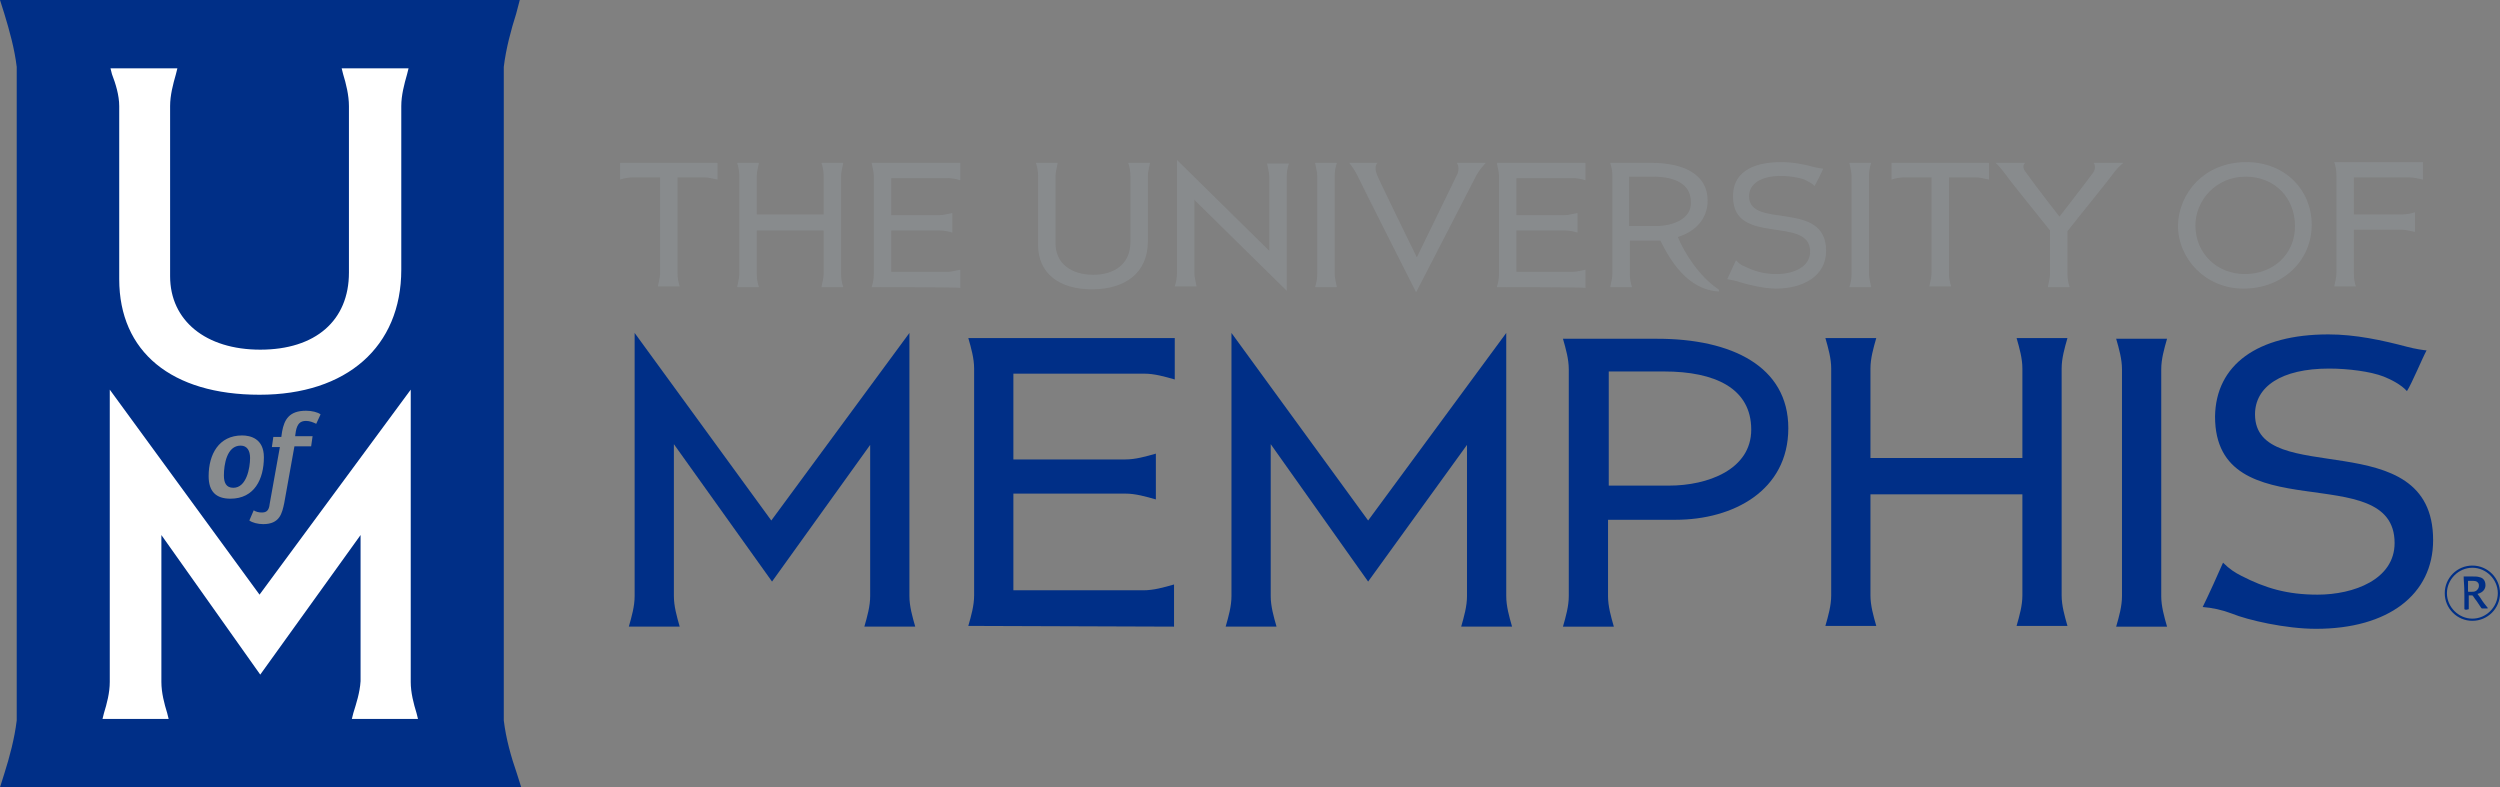 <?xml version="1.0" encoding="utf-8"?>
<!-- Generator: Adobe Illustrator 24.1.2, SVG Export Plug-In . SVG Version: 6.00 Build 0)  -->
<svg version="1.0" id="Layer_1" xmlns="http://www.w3.org/2000/svg" xmlns:xlink="http://www.w3.org/1999/xlink" x="0px" y="0px"
	 viewBox="0 0 343.9 108.3" style="enable-background:new 0 0 343.9 108.3;" xml:space="preserve">
<rect x="0" y="0" width="343.9" height="108.3" fill="#808080" stroke="none"/>
<style type="text/css">
	.st0{fill:#002F87;}
	.st1{fill:#FFFFFF;}
	.st2{fill:#888B8D;}
	.st3{fill-rule:evenodd;clip-rule:evenodd;fill:#002F87;}
</style>
<g>
	<g>
		<path class="st0" d="M69.3,99.1V9.2c0.3-2.5,1-5.1,1.7-7.3L71.5,0h-0.7h-1.6h0H48.9H22.6H2.3h0H0.7H0l0.6,1.9
			c0.7,2.3,1.4,4.8,1.7,7.3v89.9c-0.3,2.5-1,5.1-1.7,7.3L0,108.3h0.7h1.6h0h20.4h26.3h20.4h0h1.6h0.7l-0.6-1.9
			C70.3,104.1,69.6,101.6,69.3,99.1z"/>
	</g>
	<g>
		<path class="st1" d="M16.4,14.6v23.8c0,10,7.2,15.9,19.3,15.9c12,0,19.5-6.6,19.5-17.2V14.6c0-1.5,0.4-3,0.8-4.4l0.2-0.8H47
			l0.2,0.8c0.4,1.3,0.8,2.9,0.8,4.4v22.9c0,6.6-4.6,10.6-12.2,10.6c-7.5,0-12.4-4-12.4-10.1V14.6c0-1.5,0.4-3,0.8-4.4l0.2-0.8h-9.2
			l0.2,0.8C15.9,11.5,16.4,13.1,16.4,14.6z"/>
		<path class="st1" d="M48.6,98.1l-0.2,0.8h9.1l-0.2-0.8c-0.4-1.3-0.8-2.8-0.8-4.3l0-40.2L35.7,81.8L15.1,53.6l0,40.2
			c0,1.5-0.4,3-0.8,4.3l-0.2,0.8h9.1l-0.2-0.8c-0.4-1.3-0.8-2.8-0.8-4.3l0-20.2l13.6,19.2l13.8-19.2l0,20.1
			C49.5,95.3,49,96.8,48.6,98.1z"/>
		<g>
			<path class="st2" d="M33.3,59.9c1.1,0,3,0.4,3,3c0,3-1.3,5.7-4.6,5.7c-2,0-3-1-3-3.1C28.7,62.5,30.1,59.9,33.3,59.9z M34.4,63
				c0-1-0.4-1.7-1.3-1.7c-1.9,0-2.3,2.6-2.3,4.1c0,1,0.3,1.7,1.3,1.7C33.9,67.1,34.4,64.4,34.4,63z"/>
			<path class="st2" d="M37.1,69.3l1.4-7.8h-1.1l0.2-1.4h1.1l0.1-0.7c0.3-1.7,1-2.9,3.3-2.9c0.8,0,1.6,0.2,2,0.5l-0.6,1.3
				c-0.4-0.2-0.9-0.4-1.4-0.4c-0.8,0-1.2,0.4-1.4,1.4l-0.1,0.7H43l-0.2,1.4h-2.3l-1.4,7.8c-0.3,1.4-0.6,2.9-2.9,2.9
				c-0.7,0-1.5-0.2-1.9-0.5l0.6-1.4c0.3,0.2,0.7,0.3,1.1,0.3C36.6,70.5,37,70.3,37.1,69.3z"/>
		</g>
	</g>
</g>
<g>
	<g>
		<g>
			<path class="st2" d="M257.1,37.7c0,0.6,0.2,1.2,0.3,1.8c-0.5,0-2.5,0-3,0c0.2-0.6,0.3-1.2,0.3-1.8c0-0.5,0-13,0-13.5
				c0-0.6-0.2-1.2-0.3-1.8c0.5,0,2.5,0,3,0c-0.2,0.6-0.3,1.2-0.3,1.8C257.1,24.7,257.1,37.2,257.1,37.7L257.1,37.7z"/>
			<path class="st2" d="M183.6,37.7c0,0.6,0.2,1.2,0.3,1.8c-0.5,0-2.5,0-3,0c0.2-0.6,0.3-1.2,0.3-1.8c0-0.5,0-13,0-13.5
				c0-0.6-0.2-1.2-0.3-1.8c0.5,0,2.5,0,3,0c-0.2,0.6-0.3,1.2-0.3,1.8C183.6,24.7,183.6,37.2,183.6,37.7L183.6,37.7z"/>
			<path class="st2" d="M157.9,33.2c0-0.5,0-8.5,0-9c0-0.6,0.2-1.2,0.3-1.8c-0.5,0-2.5,0-3,0c0.2,0.6,0.3,1.2,0.3,1.8
				c0,0.5,0,8.6,0,9.1c0,3.1-2.3,4.5-5.1,4.5c-3.1,0-5.2-1.6-5.2-4.3c0-0.5,0-8.8,0-9.3c0-0.6,0.2-1.2,0.3-1.8c-0.5,0-2.5,0-3,0
				c0.2,0.6,0.3,1.2,0.3,1.8c0,0.5,0,9,0,9.5c0,3.9,2.9,6.1,7.4,6.1C154.7,39.8,157.9,37.6,157.9,33.2L157.9,33.2z"/>
			<path class="st2" d="M174.6,24.3c0-0.6-0.2-1.2-0.3-1.8c0.5,0,2.5,0,3,0c-0.2,0.6-0.3,1.2-0.3,1.8c0,0.5,0,15.7,0,15.7
				l-12.7-12.5c0,0,0,9.6,0,10.1c0,0.6,0.2,1.2,0.3,1.8c-0.5,0-2.5,0-3,0c0.2-0.6,0.3-1.2,0.3-1.8c0-0.5,0-15.6,0-15.6l12.7,12.5
				C174.6,34.5,174.6,24.8,174.6,24.3L174.6,24.3z"/>
			<path class="st2" d="M119.9,39.5c0.2-0.6,0.3-1.2,0.3-1.8c0-0.5,0-13,0-13.5c0-0.6-0.2-1.2-0.3-1.8c0.5,0,12.2,0,12.2,0
				c0,0.5,0,1.9,0,2.4c-0.6-0.2-1.2-0.3-1.8-0.3c-0.5,0-7.7,0-7.7,0c0,0.5,0,4.6,0,5.1c0,0,6.1,0,6.6,0c0.6,0,1.2-0.2,1.8-0.3
				c0,0.5,0,2.2,0,2.7c-0.6-0.2-1.2-0.3-1.8-0.3c-0.5,0-6.6,0-6.6,0c0,0.5,0,5.7,0,5.7s7.2,0,7.7,0c0.6,0,1.2-0.2,1.8-0.3
				c0,0.5,0,2,0,2.5C132,39.5,120.4,39.5,119.9,39.5L119.9,39.5z"/>
			<path class="st2" d="M205.9,39.5c0.2-0.6,0.3-1.2,0.3-1.8c0-0.5,0-13,0-13.5c0-0.6-0.2-1.2-0.3-1.8c0.5,0,12.2,0,12.2,0
				c0,0.5,0,1.9,0,2.4c-0.6-0.2-1.2-0.3-1.8-0.3c-0.5,0-7.7,0-7.7,0c0,0.5,0,4.6,0,5.1c0,0,6.1,0,6.6,0c0.6,0,1.2-0.2,1.8-0.3
				c0,0.5,0,2.2,0,2.7c-0.6-0.2-1.2-0.3-1.8-0.3c-0.5,0-6.6,0-6.6,0c0,0.5,0,5.7,0,5.7s7.2,0,7.7,0c0.6,0,1.2-0.2,1.8-0.3
				c0,0.5,0,2,0,2.5C218.1,39.5,206.4,39.5,205.9,39.5L205.9,39.5z"/>
			<path class="st2" d="M324.1,39.5c-0.2-0.6-0.3-1.2-0.3-1.8c0-0.5,0-5.6,0-6.1c0,0,6.1,0,6.6,0c0.6,0,1.2,0.2,1.8,0.3
				c0-0.5,0-2.2,0-2.7c-0.6,0.2-1.2,0.3-1.8,0.3c-0.5,0-6.6,0-6.6,0c0-0.5,0-4.6,0-5.1c0,0,7.2,0,7.7,0c0.6,0,1.2,0.2,1.8,0.3
				c0-0.5,0-1.9,0-2.4c0,0-11.7,0-12.2,0c0.2,0.6,0.3,1.2,0.3,1.8c0,0.5,0,13,0,13.5c0,0.6-0.2,1.2-0.3,1.8H324.1L324.1,39.5z"/>
			<path class="st2" d="M115.7,24.2c0-0.6,0.2-1.2,0.3-1.8c-0.5,0-2.5,0-3,0c0.2,0.6,0.3,1.2,0.3,1.8c0,0.2,0,2.6,0,5.3h-9.2
				c0-2.7,0-5.1,0-5.3c0-0.6,0.2-1.2,0.3-1.8c-0.5,0-2.5,0-3,0c0.2,0.6,0.3,1.2,0.3,1.8c0,0.5,0,13,0,13.5c0,0.6-0.2,1.2-0.3,1.8
				c0.5,0,2.5,0,3,0c-0.2-0.6-0.3-1.2-0.3-1.8c0-0.2,0-3,0-6h9.2c0,3,0,5.8,0,6c0,0.6-0.2,1.2-0.3,1.8c0.5,0,2.5,0,3,0
				c-0.2-0.6-0.3-1.2-0.3-1.8C115.7,37.2,115.7,24.7,115.7,24.2L115.7,24.2z"/>
			<path class="st2" d="M85.3,22.4c0,0.5,0,1.8,0,2.3c0.6-0.2,1.2-0.3,1.8-0.3c0.5,0,2.7,0,3.7,0c0,2.5,0,12.6,0,13.2
				c0,0.6-0.2,1.2-0.3,1.8c0.5,0,2.5,0,3,0c-0.2-0.6-0.3-1.2-0.3-1.8c0-0.5,0-10.7,0-13.2c0.9,0,3.2,0,3.7,0c0.6,0,1.2,0.2,1.8,0.3
				c0-0.5,0-1.8,0-2.3L85.3,22.4L85.3,22.4z"/>
			<path class="st2" d="M260.2,22.4c0,0.5,0,1.8,0,2.3c0.6-0.2,1.2-0.3,1.8-0.3c0.5,0,2.7,0,3.7,0c0,2.5,0,12.6,0,13.2
				c0,0.6-0.2,1.2-0.3,1.8c0.5,0,2.5,0,3,0c-0.2-0.6-0.3-1.2-0.3-1.8c0-0.5,0-10.7,0-13.2c0.9,0,3.2,0,3.7,0c0.6,0,1.2,0.2,1.8,0.3
				c0-0.5,0-1.8,0-2.3L260.2,22.4L260.2,22.4z"/>
			<path class="st2" d="M245,22.3c1.6,0,3.2,0.3,4.6,0.7c0.4,0.1,1.1,0.2,1.2,0.2c-0.2,0.5-0.9,1.9-1.2,2.4c-0.3-0.4-1-0.7-1.4-0.9
				c-0.8-0.3-2.1-0.5-3.2-0.5c-2.8,0-4.4,1.1-4.4,2.8c0,4.6,10.6,0.4,10.6,7.5c0,3.5-3.2,5.2-6.9,5.2c-1.7,0-4.1-0.6-5-0.9
				c-0.6-0.2-1.2-0.3-1.7-0.4c0.3-0.6,0.9-2,1.2-2.6c0.4,0.4,0.7,0.7,1.1,0.8c1.4,0.7,2.7,1.1,4.5,1.1c2.2,0,4.6-0.9,4.6-3.1
				c0-5-10.6-0.7-10.6-7.5C238.3,24,240.7,22.3,245,22.3L245,22.3z"/>
			<path class="st2" d="M185.6,22.4c0.4,0.5,0.8,1.1,1.1,1.7c0.5,1.1,8.1,16.1,8.1,16.1s7.8-15.1,8.3-16.1c0.4-0.7,0.9-1.3,1.3-1.7
				c-1,0-3.2,0-4,0c0.3,0.4,0.3,1.2,0,1.7c-0.4,0.8-5.5,11.3-5.5,11.3s-5.3-10.8-5.5-11.4c-0.2-0.5-0.3-1.3,0.1-1.6
				C188.2,22.4,185.6,22.4,185.6,22.4L185.6,22.4z"/>
			<path class="st2" d="M288,22.4c0.3,0.4,0.2,1-0.1,1.4c-2.1,2.8-4.6,6-4.6,6s-2.9-3.7-4.7-6.2c-0.3-0.4-0.4-0.9,0-1.2
				c-1.4,0-4.1,0-4.1,0c0.5,0.4,1,1.1,1.4,1.6c0.6,0.9,4.2,5.3,6.1,7.7c0,2,0,5.5,0,6c0,0.6-0.2,1.2-0.3,1.8c0.5,0,2.5,0,3,0
				c-0.2-0.6-0.3-1.2-0.3-1.8c0-0.4,0-3.9,0-5.9c1.8-2.3,5.4-6.7,6.2-7.8c0.4-0.6,1.1-1.3,1.5-1.6C291,22.4,288.8,22.4,288,22.4
				L288,22.4z"/>
			<path class="st2" d="M236.4,39.8c-2.6-1.7-4.7-5-5.6-7.2c2.3-0.7,4.1-2.4,4.1-5c0-3.7-3.4-5.2-7.8-5.2c-1.3,0-5.1,0-5.6,0
				c0.2,0.6,0.3,1.2,0.3,1.8c0,0.5,0,13,0,13.5c0,0.6-0.2,1.2-0.3,1.8c0.5,0,2.5,0,3,0c-0.2-0.6-0.3-1.2-0.3-1.8c0-0.5,0-4.1,0-4.6
				c0,0,2.4,0,4,0c0.1,0,0.1,0,0.2,0c1.3,2.6,3.7,6.8,8.1,7C236.4,39.9,236.5,39.9,236.4,39.8L236.4,39.8z M227.7,31.1
				c-1,0-3.6,0-3.6,0v-6.8c0,0,2.3,0,3.3,0c3,0,5.2,1,5.2,3.5C232.7,30.2,230,31.1,227.7,31.1L227.7,31.1z"/>
			<path class="st2" d="M309,22.3c5.4,0,9,3.9,9,8.6c0,4.9-3.9,8.8-9.4,8.8c-5.2,0-9-4.1-9-8.7C299.7,26.6,303.2,22.3,309,22.3
				L309,22.3z M302,31c0,3.9,3,6.7,6.8,6.7c3.9,0,6.9-2.7,6.9-6.6c0-3.8-2.7-6.8-6.8-6.8C304.8,24.3,302,27.6,302,31L302,31z"/>
			<path class="st0" d="M297.3,82c0,1.4,0.4,2.8,0.8,4.2c-1.2,0-5.8,0-7,0c0.4-1.4,0.8-2.8,0.8-4.2c0-1.2,0-30.1,0-31.2
				c0-1.4-0.4-2.8-0.8-4.2c1.2,0,5.8,0,7,0c-0.4,1.4-0.8,2.8-0.8,4.2C297.3,51.9,297.3,80.8,297.3,82L297.3,82z"/>
			<path class="st0" d="M125.1,45.8c0,0,0,35,0,36.2c0,1.4,0.4,2.8,0.8,4.2c-1.2,0-5.8,0-7,0c0.4-1.4,0.8-2.8,0.8-4.2
				c0-1.2,0-20.8,0-20.8L106.2,80L92.7,61.1c0,0,0,19.7,0,20.9c0,1.4,0.4,2.8,0.8,4.2c-1.2,0-5.8,0-7,0c0.4-1.4,0.8-2.8,0.8-4.2
				c0-1.2,0-36.2,0-36.2l18.8,25.8L125.1,45.8L125.1,45.8z"/>
			<path class="st0" d="M207.2,45.8c0,0,0,35,0,36.2c0,1.4,0.4,2.8,0.8,4.2c-1.2,0-5.8,0-7,0c0.4-1.4,0.8-2.8,0.8-4.2
				c0-1.2,0-20.8,0-20.8L188.2,80l-13.4-18.9c0,0,0,19.7,0,20.9c0,1.4,0.4,2.8,0.8,4.2c-1.2,0-5.8,0-7,0c0.4-1.4,0.8-2.8,0.8-4.2
				c0-1.2,0-36.2,0-36.2l18.8,25.8L207.2,45.8L207.2,45.8z"/>
			<path class="st0" d="M133.2,86.1c0.4-1.4,0.8-2.8,0.8-4.2c0-1.2,0-30.1,0-31.2c0-1.4-0.4-2.8-0.8-4.2c1.2,0,28.4,0,28.4,0
				c0,1.2,0,4.5,0,5.7c-1.4-0.4-2.8-0.8-4.2-0.8c-1.2,0-18,0-18,0c0,1.2,0,10.6,0,11.8c0,0,14.2,0,15.4,0c1.4,0,2.8-0.4,4.2-0.8
				c0,1.2,0,5.1,0,6.3c-1.4-0.4-2.8-0.8-4.2-0.8c-1.2,0-15.4,0-15.4,0c0,1.2,0,13.3,0,13.3s16.7,0,17.9,0c1.4,0,2.8-0.4,4.2-0.8
				c0,1.2,0,4.6,0,5.8C161.5,86.2,134.4,86.1,133.2,86.1L133.2,86.1z"/>
			<path class="st0" d="M283.6,50.7c0-1.4,0.4-2.8,0.8-4.2c-1.2,0-5.8,0-7,0c0.4,1.4,0.8,2.8,0.8,4.2c0,0.5,0,6,0,12.3h-20.9
				c0-6.3,0-11.8,0-12.3c0-1.4,0.4-2.8,0.8-4.2c-1.2,0-5.8,0-7,0c0.4,1.4,0.8,2.8,0.8,4.2c0,1.2,0,30.1,0,31.2
				c0,1.4-0.4,2.8-0.8,4.2c1.2,0,5.8,0,7,0c-0.4-1.4-0.8-2.8-0.8-4.2c0-0.5,0-7,0-13.9h20.9c0,6.9,0,13.4,0,13.9
				c0,1.4-0.4,2.8-0.8,4.2c1.2,0,5.8,0,7,0c-0.4-1.4-0.8-2.8-0.8-4.2C283.6,80.8,283.6,51.9,283.6,50.7L283.6,50.7z"/>
			<path class="st0" d="M221.2,71.5c0,1.2,0,9.3,0,10.5c0,1.4,0.4,2.8,0.8,4.2c-1.2,0-5.8,0-7,0c0.4-1.4,0.8-2.8,0.8-4.2
				c0-1.2,0-30.1,0-31.2c0-1.4-0.4-2.8-0.8-4.2c1.2,0,10.1,0,13,0c10.2,0,18,3.8,18,12.3c0,8.6-7.6,12.6-15.5,12.6
				C226.8,71.5,221.2,71.5,221.2,71.5L221.2,71.5z M229.6,66.8c5.3,0,11.3-2.2,11.3-7.7c0-5.7-5-8-12-8c-2.3,0-7.6,0-7.6,0v15.7
				C221.3,66.8,227.3,66.8,229.6,66.8L229.6,66.8z"/>
			<path class="st0" d="M320.3,46c3.7,0,7.4,0.8,10.8,1.7c1.1,0.3,2.5,0.5,2.7,0.5c-0.6,1.1-2,4.5-2.7,5.6c-0.8-0.9-2.2-1.6-3.2-2
				c-1.8-0.7-4.9-1.1-7.5-1.1c-6.6,0-10.2,2.5-10.2,6.3c0,10.4,24.5,1,24.5,17.3c0,7.5-6.2,12.2-16.1,12.2c-4.2,0-9.4-1.2-11.6-2.1
				c-1.3-0.5-2.7-0.8-4-0.9c0.7-1.4,2.2-4.7,2.8-6.1c0.9,0.9,1.7,1.4,2.5,1.8c3.3,1.7,6.3,2.6,10.5,2.6c5,0,10.6-2.1,10.6-7.1
				c0-11.8-24.7-1.5-24.7-17.4C304.8,50.2,310.5,46,320.3,46L320.3,46z"/>
		</g>
	</g>
	<g>
		<path class="st3" d="M339.6,83.8c0-0.5,0-1.5,0-1.9c0.2,0,0.3,0,0.5,0c0.2,0.2,0.2,0.3,0.6,0.8c0.2,0.3,0.4,0.6,0.6,0.9
			c0,0,0.1,0.1,0.1,0.1l0,0c0.1,0,0.3,0,0.4,0c0.1,0,0.3,0,0.4,0l0-0.1c-0.4-0.5-0.5-0.6-0.7-0.9c-0.1-0.2-0.6-0.9-0.7-1
			c0.8-0.2,1.1-0.7,1.1-1.2c0-0.6-0.3-1-0.8-1.1c-0.3-0.1-0.6-0.1-1-0.1l-0.4,0c-0.2,0-0.5,0-0.6,0h-0.2l0,0c0,0.6,0.1,1.1,0.1,2.6
			c0,0.6,0,1.2,0,1.9l0,0C339.2,83.9,339.2,83.9,339.6,83.8L339.6,83.8L339.6,83.8z M339.5,81.4c0-0.7,0-0.8,0-1.5
			c0.2,0,0.3,0,0.4,0c0.5,0,0.8,0,1,0.3c0.1,0.1,0.1,0.3,0.1,0.4c0,0.2-0.1,0.4-0.2,0.5C340.5,81.5,340,81.4,339.5,81.4L339.5,81.4z
			"/>
		<path class="st0" d="M340.1,77.8c2.1,0,3.8,1.7,3.8,3.8c0,2.1-1.7,3.8-3.8,3.8c-2.1,0-3.8-1.7-3.8-3.8
			C336.3,79.5,338,77.8,340.1,77.8L340.1,77.8z M340.1,78.1c-1.9,0-3.5,1.6-3.5,3.5c0,1.9,1.6,3.5,3.5,3.5s3.5-1.6,3.5-3.5
			C343.6,79.7,342,78.1,340.1,78.1L340.1,78.1z"/>
	</g>
</g>
</svg>
